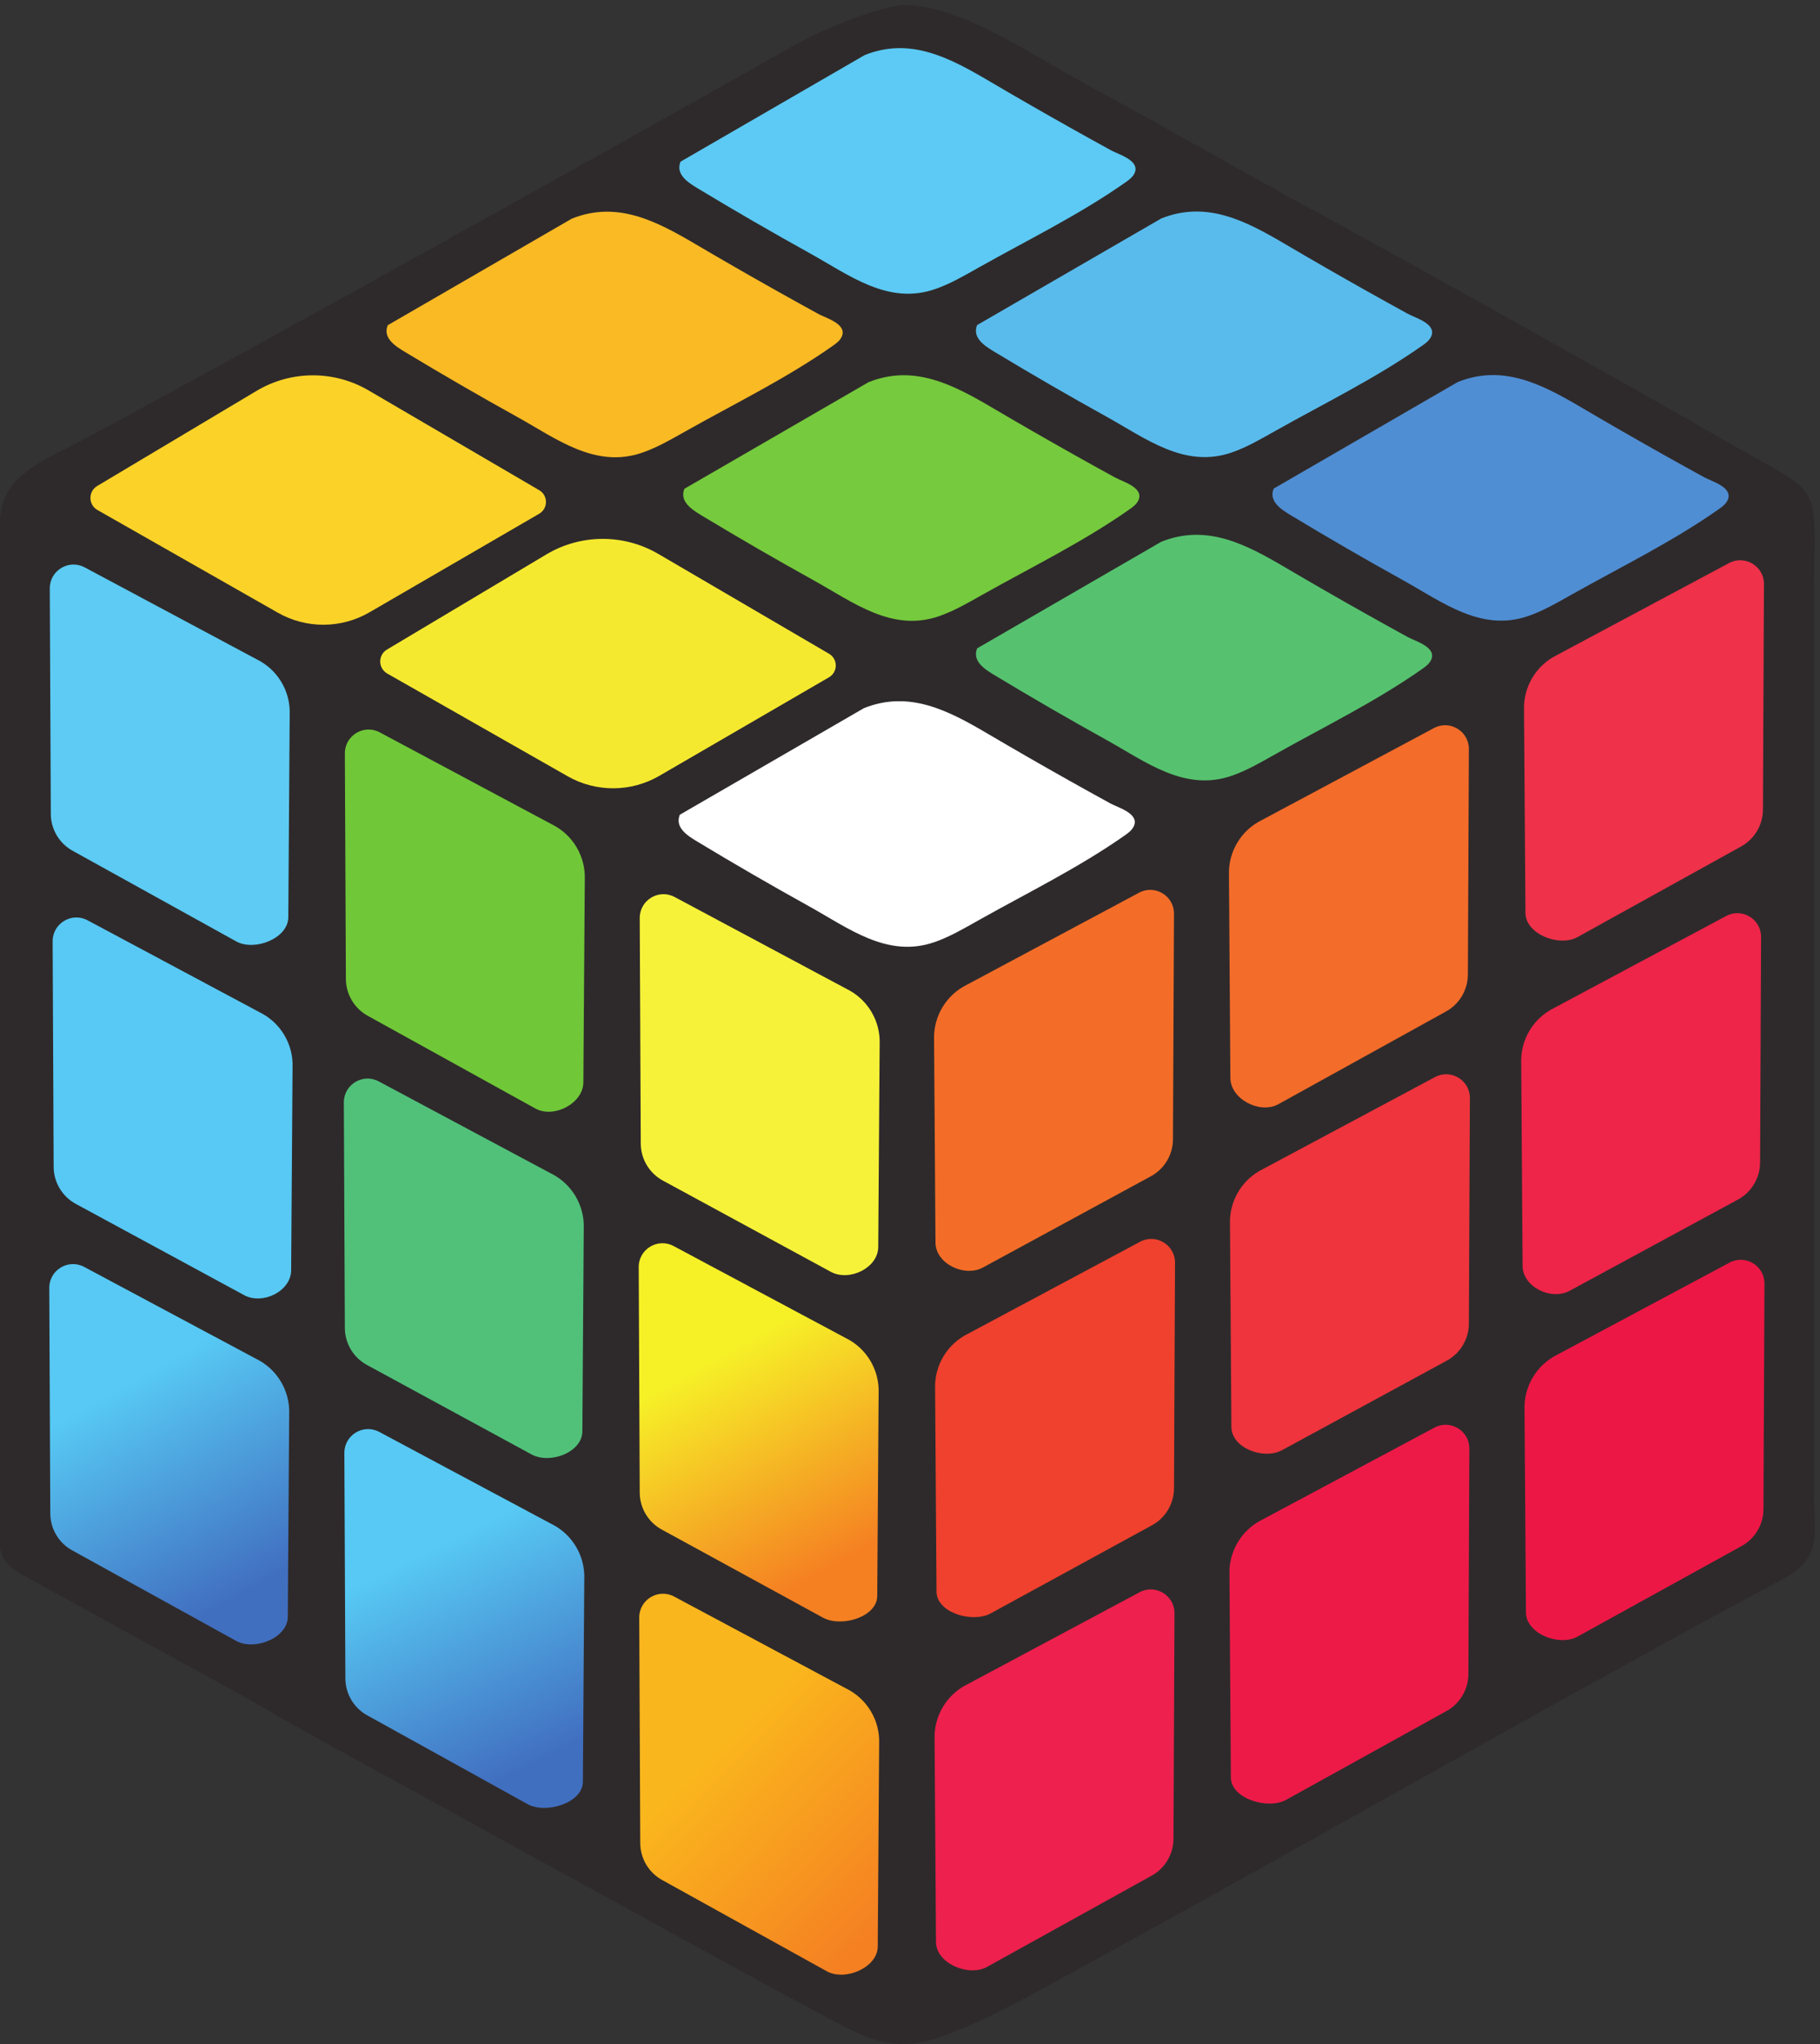 <?xml version="1.0" encoding="UTF-8" standalone="no"?>
<!-- Created with Inkscape (http://www.inkscape.org/) -->

<svg
   version="1.1"
   id="svg1"
   width="623.026"
   height="699.583"
   viewBox="0 0 623.026 699.583"
   xmlns="http://www.w3.org/2000/svg"
   xmlns:svg="http://www.w3.org/2000/svg">
  <rect x="0" y="0" width="623.026" height="699.583" fill="#333333" stroke="none"/>
  <defs
     id="defs1">
    <linearGradient
       x1="0"
       y1="0"
       x2="1"
       y2="0"
       gradientUnits="userSpaceOnUse"
       gradientTransform="matrix(300.611,-535.464,-535.464,-300.611,1081.59,1698.24)"
       spreadMethod="pad"
       id="linearGradient15">
      <stop
         style="stop-opacity:1;stop-color:#57c9f4"
         offset="0"
         id="stop14" />
      <stop
         style="stop-opacity:1;stop-color:#416fc0"
         offset="1"
         id="stop15" />
    </linearGradient>
    <clipPath
       clipPathUnits="userSpaceOnUse"
       id="clipPath15">
      <path
         d="m 971.453,1999.96 c -40.785,21.8 -90.058,-7.89 -89.851,-54.13 l 2.605,-578.72 c -0.414,-41.02 22.234,-78.79 58.609,-97.75 l 421.224,-232.49 c 47.65,-24.83 131.05,8.83 131.43,62.56 l 3.62,521.73 c 2.31,60.15 -31.12,115.99 -85.23,142.36 z"
         transform="translate(0,2.5000001e-5)"
         id="path15" />
    </clipPath>
    <linearGradient
       x1="0"
       y1="0"
       x2="1"
       y2="0"
       gradientUnits="userSpaceOnUse"
       gradientTransform="matrix(272.056,-548.295,-548.295,-272.056,1855.59,1269.65)"
       spreadMethod="pad"
       id="linearGradient19">
      <stop
         style="stop-opacity:1;stop-color:#57c9f4"
         offset="0"
         id="stop18" />
      <stop
         style="stop-opacity:1;stop-color:#416fc0"
         offset="1"
         id="stop19" />
    </linearGradient>
    <clipPath
       clipPathUnits="userSpaceOnUse"
       id="clipPath19">
      <path
         d="m 1730.95,1575.39 c -40.78,21.8 -90.05,-7.89 -89.85,-54.13 l 2.61,-578.721 c -0.42,-41.008 22.23,-78.789 58.61,-97.75 l 411.72,-227.918 c 47.65,-24.832 140.55,4.258 140.93,57.988 l 3.63,521.731 c 2.3,60.16 -31.13,116 -85.24,142.36 z"
         transform="translate(0,2.5000001e-5)"
         id="path19" />
    </clipPath>
    <linearGradient
       x1="0"
       y1="0"
       x2="1"
       y2="0"
       gradientUnits="userSpaceOnUse"
       gradientTransform="matrix(298.545,-534.42,-534.42,-298.545,2594.24,1760.92)"
       spreadMethod="pad"
       id="linearGradient22">
      <stop
         style="stop-opacity:1;stop-color:#f6f027"
         offset="0"
         id="stop21" />
      <stop
         style="stop-opacity:1;stop-color:#f58022"
         offset="1"
         id="stop22" />
    </linearGradient>
    <clipPath
       clipPathUnits="userSpaceOnUse"
       id="clipPath22">
      <path
         d="m 2488.58,2053.66 c -40.78,21.8 -90.06,-7.89 -89.85,-54.13 l 2.6,-578.72 c -0.41,-41.01 22.24,-78.79 58.61,-97.75 l 414.1,-226.19 c 47.65,-24.83 138.18,2.53 138.56,56.26 l 3.62,521.73 c 2.31,60.16 -31.12,115.99 -85.24,142.36 z"
         transform="translate(0,2.5000001e-5)"
         id="path22" />
    </clipPath>
    <linearGradient
       x1="0"
       y1="0"
       x2="1"
       y2="0"
       gradientUnits="userSpaceOnUse"
       gradientTransform="matrix(440.449,-429.358,-429.358,-440.449,2603.07,761.71)"
       spreadMethod="pad"
       id="linearGradient24">
      <stop
         style="stop-opacity:1;stop-color:#fab61d"
         offset="0"
         id="stop23" />
      <stop
         style="stop-opacity:1;stop-color:#f58022"
         offset="1"
         id="stop24" />
    </linearGradient>
    <clipPath
       clipPathUnits="userSpaceOnUse"
       id="clipPath24">
      <path
         d="m 2489.92,1151.73 c -40.79,21.79 -90.06,-7.89 -89.85,-54.14 l 2.6,-578.711 c -0.41,-41.02 22.24,-78.797 58.61,-97.758 l 422.76,-234.25 c 47.65,-24.832 129.52,10.59 129.89,64.32 l 3.63,521.739 c 2.31,60.152 -31.12,115.992 -85.24,142.359 z"
         transform="translate(0,2.5000001e-5)"
         id="path24" />
    </clipPath>
  </defs>
  <g
     id="g1"
     transform="translate(-100.383,-0.004)">
    <g
       id="group-R5">
      <path
         id="path2"
         d="m 3084.04,5246.87 c 140,0 315.83,-121.64 460,-200 179.17,-97.39 535.81,-298.81 540,-300 5.99,-1.7 739.78,-406.83 1110,-620.4 260,-149.98 229.98,-95.39 230,-379.6 0,-60.47 0,-179.54 0,-240 0,-240.13 0,-449.87 0,-690 0,-284.72 0,-555.28 0,-840 0,-194.37 0,-400 0,-570 0,-100.16 19.4,-156.98 -80,-210 -150,-80 -227.57,-122.78 -350,-190 -510,-279.999 -979.99,-549.999 -1530,-849.999 C 3381.65,111.93 3194.04,6.871 3097.41,0.582 3002.32,-5.602 2944.35,37.449 2784.54,121.488 c -54.92,28.883 -1375.51,754.282 -1320.5,725.383 10,0 -579.997,319.999 -649.997,359.999 -74.691,42.68 -60,70.54 -60,170 0,150 0,710 0,710 0,0 0,558.24 0,870 0,129.99 0,460 0,460 -0.242,8.55 0,360 -0.004,490 -0.004,130.38 100.004,160 230.004,230 519.997,280 1289.997,710 1819.997,1009.51 55.56,31.39 217.5,100.49 280,100.49"
         style="fill:#2e2a2b;fill-opacity:1;fill-rule:nonzero;stroke:none"
         transform="matrix(0.133,0,0,-0.133,0,699.587)" />
      <path
         id="path3"
         d="m 2504.47,3163.5 c 0,0 473.86,274.26 473.87,274.27 117.27,47 218.28,-6.67 320.13,-66.61 68.8,-40.49 138.02,-80.29 207.63,-119.38 35.58,-19.98 71.26,-39.77 107.05,-59.38 18.69,-10.23 71.67,-24.89 61,-55.71 -3.98,-11.49 -14.4,-19.34 -24.36,-26.33 -119.6,-83.97 -251.66,-148.2 -379.01,-219.88 -35.77,-20.14 -71.47,-41.01 -110.22,-54.57 -121.63,-42.54 -221.82,35.74 -323.53,92.1 -96.43,53.43 -191.86,108.65 -286.24,165.62 -24.64,14.88 -60.07,35.92 -46.32,69.87"
         style="fill:#ffffff;fill-opacity:1;fill-rule:nonzero;stroke:none"
         transform="matrix(0.133,0,0,-0.133,0,699.587)" />
      <path
         id="path4"
         d="m 1750.86,3588.62 410.06,244.71 c 88.68,52.92 199.13,53.42 288.29,1.3 l 439.32,-256.84 c 23.21,-13.56 23.16,-47.12 -0.09,-60.62 l -436.77,-253.61 c -72.84,-42.29 -162.67,-42.68 -235.88,-1.01 l -464.3,264.3 c -23.8,13.55 -24.15,47.73 -0.63,61.77"
         style="fill:#f5e930;fill-opacity:1;fill-rule:nonzero;stroke:none"
         transform="matrix(0.133,0,0,-0.133,0,699.587)" />
      <path
         id="path5"
         d="m 1004.94,4009.46 410.07,244.72 c 88.68,52.92 199.13,53.42 288.28,1.29 l 439.33,-256.83 c 23.2,-13.57 23.15,-47.13 -0.09,-60.62 l -436.77,-253.61 c -72.84,-42.3 -162.68,-42.68 -235.88,-1.01 l -464.3,264.29 c -23.803,13.55 -24.154,47.74 -0.64,61.77"
         style="fill:#fbd328;fill-opacity:1;fill-rule:nonzero;stroke:none"
         transform="matrix(0.133,0,0,-0.133,0,699.587)" />
      <path
         id="path6"
         d="m 3269.74,3591.64 c 0,0 473.86,274.27 473.87,274.27 117.28,47 218.28,-6.67 320.13,-66.61 68.8,-40.49 138.02,-80.29 207.63,-119.38 35.58,-19.97 71.27,-39.77 107.06,-59.37 18.68,-10.24 71.66,-24.9 60.99,-55.71 -3.98,-11.5 -14.4,-19.34 -24.36,-26.33 -119.6,-83.98 -251.66,-148.2 -379.01,-219.89 -35.77,-20.14 -71.47,-41.01 -110.22,-54.56 -121.62,-42.55 -221.82,35.73 -323.53,92.09 -96.42,53.44 -191.86,108.65 -286.24,165.62 -24.64,14.88 -60.07,35.92 -46.32,69.87"
         style="fill:#56c26f;fill-opacity:1;fill-rule:nonzero;stroke:none"
         transform="matrix(0.133,0,0,-0.133,0,699.587)" />
      <path
         id="path7"
         d="m 4032.96,4002.7 c 0,0 473.86,274.27 473.87,274.27 117.27,47.01 218.28,-6.67 320.13,-66.61 68.8,-40.49 138.02,-80.29 207.63,-119.37 35.58,-19.98 71.26,-39.78 107.05,-59.38 18.69,-10.23 71.67,-24.9 60.99,-55.71 -3.98,-11.5 -14.39,-19.34 -24.35,-26.33 -119.6,-83.98 -251.66,-148.2 -379.01,-219.89 -35.78,-20.14 -71.47,-41.01 -110.22,-54.56 -121.63,-42.54 -221.82,35.73 -323.53,92.1 -96.43,53.43 -191.86,108.65 -286.24,165.62 -24.64,14.87 -60.08,35.92 -46.32,69.86"
         style="fill:#508ed3;fill-opacity:1;fill-rule:nonzero;stroke:none"
         transform="matrix(0.133,0,0,-0.133,0,699.587)" />
      <path
         id="path8"
         d="m 2516.31,4002.26 c 0,0 473.86,274.28 473.87,274.28 117.27,47 218.28,-6.67 320.12,-66.61 68.81,-40.5 138.03,-80.29 207.64,-119.38 35.58,-19.98 71.26,-39.77 107.05,-59.38 18.69,-10.23 71.66,-24.89 60.99,-55.71 -3.98,-11.49 -14.39,-19.34 -24.35,-26.33 -119.6,-83.97 -251.66,-148.2 -379.01,-219.89 -35.78,-20.13 -71.47,-41 -110.22,-54.56 -121.63,-42.54 -221.82,35.74 -323.53,92.1 -96.43,53.43 -191.86,108.65 -286.24,165.62 -24.64,14.87 -60.08,35.92 -46.32,69.86"
         style="fill:#76ca3d;fill-opacity:1;fill-rule:nonzero;stroke:none"
         transform="matrix(0.133,0,0,-0.133,0,699.587)" />
      <path
         id="path9"
         d="m 3269.74,4423.55 c 0,0 473.86,274.27 473.87,274.27 117.28,47 218.28,-6.67 320.13,-66.61 68.8,-40.5 138.02,-80.29 207.63,-119.38 35.58,-19.97 71.27,-39.78 107.06,-59.37 18.68,-10.24 71.66,-24.9 60.99,-55.71 -3.98,-11.5 -14.4,-19.34 -24.36,-26.34 -119.6,-83.97 -251.66,-148.19 -379.01,-219.88 -35.77,-20.14 -71.47,-41.01 -110.22,-54.57 -121.62,-42.54 -221.82,35.74 -323.53,92.1 -96.42,53.43 -191.86,108.65 -286.24,165.62 -24.64,14.87 -60.07,35.92 -46.32,69.87"
         style="fill:#59bbec;fill-opacity:1;fill-rule:nonzero;stroke:none"
         transform="matrix(0.133,0,0,-0.133,0,699.587)" />
      <path
         id="path10"
         d="m 2506.31,4843.96 c 0,0 473.86,274.26 473.87,274.27 117.27,47 218.28,-6.67 320.12,-66.61 68.81,-40.49 138.03,-80.29 207.64,-119.38 35.58,-19.97 71.26,-39.78 107.05,-59.37 18.69,-10.24 71.66,-24.9 60.99,-55.72 -3.98,-11.49 -14.39,-19.34 -24.35,-26.33 -119.6,-83.97 -251.66,-148.19 -379.01,-219.89 -35.78,-20.13 -71.47,-41 -110.22,-54.55 -121.63,-42.55 -221.82,35.73 -323.53,92.09 -96.43,53.43 -191.86,108.66 -286.24,165.62 -24.64,14.87 -60.08,35.92 -46.32,69.87"
         style="fill:#5ccaf4;fill-opacity:1;fill-rule:nonzero;stroke:none"
         transform="matrix(0.133,0,0,-0.133,0,699.587)" />
      <path
         id="path11"
         d="m 1752.66,4423.11 c 0,0 473.86,274.27 473.86,274.27 117.28,47 218.29,-6.67 320.13,-66.61 68.81,-40.49 138.02,-80.29 207.64,-119.37 35.58,-19.98 71.26,-39.78 107.05,-59.38 18.69,-10.23 71.66,-24.89 60.99,-55.71 -3.98,-11.5 -14.4,-19.34 -24.35,-26.33 -119.61,-83.98 -251.67,-148.2 -379.01,-219.89 -35.78,-20.14 -71.47,-41.01 -110.23,-54.56 -121.62,-42.54 -221.81,35.73 -323.53,92.09 -96.42,53.44 -191.85,108.66 -286.23,165.63 -24.65,14.87 -60.08,35.92 -46.32,69.86"
         style="fill:#faba24;fill-opacity:1;fill-rule:nonzero;stroke:none"
         transform="matrix(0.133,0,0,-0.133,0,699.587)" />
      <path
         id="path12"
         d="m 972.754,3800.05 c -40.785,21.8 -90.059,-7.89 -89.852,-54.13 l 2.606,-578.72 c -0.414,-41.02 22.234,-78.79 58.605,-97.75 l 419.927,-232.58 c 47.65,-24.83 132.35,8.92 132.73,62.65 l 3.62,521.73 c 2.31,60.15 -31.12,115.99 -85.23,142.36 l -442.406,236.44"
         style="fill:#5dcbf3;fill-opacity:1;fill-rule:nonzero;stroke:none"
         transform="matrix(0.133,0,0,-0.133,0,699.587)" />
      <path
         id="path13"
         d="m 980.113,2891.9 c -40.785,21.79 -90.054,-7.89 -89.847,-54.14 l 2.601,-578.71 c -0.41,-41.02 22.238,-78.79 58.61,-97.75 l 432.573,-234.43 c 47.65,-24.83 119.71,10.76 120.08,64.5 l 3.63,521.73 c 2.31,60.15 -31.13,115.99 -85.24,142.36 L 980.113,2891.9"
         style="fill:#58c9f5;fill-opacity:1;fill-rule:nonzero;stroke:none"
         transform="matrix(0.133,0,0,-0.133,0,699.587)" />
      <path
         id="path14"
         d="m 971.453,1999.96 c -40.785,21.8 -90.058,-7.89 -89.851,-54.13 l 2.605,-578.72 c -0.414,-41.02 22.234,-78.79 58.609,-97.75 l 421.224,-232.49 c 47.65,-24.83 131.05,8.83 131.43,62.56 l 3.62,521.73 c 2.31,60.15 -31.12,115.99 -85.23,142.36 l -442.407,236.44"
         style="fill:url(#linearGradient15);fill-opacity:1;fill-rule:nonzero;stroke:none"
         transform="matrix(0.133,0,0,-0.133,0,699.587)"
         clip-path="url(#clipPath15)" />
      <path
         id="path16"
         d="m 1732.25,3375.48 c -40.78,21.8 -90.05,-7.89 -89.85,-54.13 l 2.61,-578.72 c -0.42,-41.02 22.23,-78.79 58.61,-97.75 l 430.42,-238.01 c 47.65,-24.83 121.85,14.35 122.23,68.08 l 3.63,521.73 c 2.3,60.15 -31.13,115.99 -85.24,142.36 l -442.41,236.44"
         style="fill:#70c838;fill-opacity:1;fill-rule:nonzero;stroke:none"
         transform="matrix(0.133,0,0,-0.133,0,699.587)" />
      <path
         id="path17"
         d="m 1729.62,2477.33 c -40.79,21.8 -90.06,-7.89 -89.85,-54.13 l 2.6,-578.72 c -0.41,-41.02 22.24,-78.79 58.61,-97.75 l 423.06,-229.86 c 47.65,-24.83 129.22,6.2 129.59,59.93 l 3.63,521.73 c 2.31,60.15 -31.13,115.99 -85.24,142.36 l -442.4,236.44"
         style="fill:#51c17a;fill-opacity:1;fill-rule:nonzero;stroke:none"
         transform="matrix(0.133,0,0,-0.133,0,699.587)" />
      <path
         id="path18"
         d="m 1730.95,1575.39 c -40.78,21.8 -90.05,-7.89 -89.85,-54.13 l 2.61,-578.721 c -0.42,-41.008 22.23,-78.789 58.61,-97.75 l 411.72,-227.918 c 47.65,-24.832 140.55,4.258 140.93,57.988 l 3.63,521.731 c 2.3,60.16 -31.13,116 -85.24,142.36 l -442.41,236.44"
         style="fill:url(#linearGradient19);fill-opacity:1;fill-rule:nonzero;stroke:none"
         transform="matrix(0.133,0,0,-0.133,0,699.587)"
         clip-path="url(#clipPath19)" />
      <path
         id="path20"
         d="m 2491.22,2951.81 c -40.79,21.8 -90.06,-7.88 -89.85,-54.13 l 2.6,-578.72 c -0.41,-41.01 22.24,-78.79 58.61,-97.75 l 431.46,-234.34 c 47.65,-24.83 120.82,10.68 121.19,64.41 l 3.63,521.73 c 2.31,60.16 -31.12,116 -85.24,142.36 l -442.4,236.44"
         style="fill:#f6f239;fill-opacity:1;fill-rule:nonzero;stroke:none"
         transform="matrix(0.133,0,0,-0.133,0,699.587)" />
      <path
         id="path21"
         d="m 2488.58,2053.66 c -40.78,21.8 -90.06,-7.89 -89.85,-54.13 l 2.6,-578.72 c -0.41,-41.01 22.24,-78.79 58.61,-97.75 l 414.1,-226.19 c 47.65,-24.83 138.18,2.53 138.56,56.26 l 3.62,521.73 c 2.31,60.16 -31.12,115.99 -85.24,142.36 l -442.4,236.44"
         style="fill:url(#linearGradient22);fill-opacity:1;fill-rule:nonzero;stroke:none"
         transform="matrix(0.133,0,0,-0.133,0,699.587)"
         clip-path="url(#clipPath22)" />
      <path
         id="path23"
         d="m 2489.92,1151.73 c -40.79,21.79 -90.06,-7.89 -89.85,-54.14 l 2.6,-578.711 c -0.41,-41.02 22.24,-78.797 58.61,-97.758 l 422.76,-234.25 c 47.65,-24.832 129.52,10.59 129.89,64.32 l 3.63,521.739 c 2.31,60.152 -31.12,115.992 -85.24,142.359 l -442.4,236.441"
         style="fill:url(#linearGradient24);fill-opacity:1;fill-rule:nonzero;stroke:none"
         transform="matrix(0.133,0,0,-0.133,0,699.587)"
         clip-path="url(#clipPath24)" />
      <path
         id="path25"
         d="m 5205.06,3811.14 c 40.79,21.8 90.06,-7.89 89.85,-54.13 l -2.6,-578.72 c 0.41,-41.02 -22.24,-78.79 -58.61,-97.75 l -419.93,-232.58 c -47.65,-24.83 -132.35,8.92 -132.72,62.65 l -3.63,521.73 c -2.31,60.15 31.12,115.99 85.24,142.36 l 442.4,236.44"
         style="fill:#ef314a;fill-opacity:1;fill-rule:nonzero;stroke:none"
         transform="matrix(0.133,0,0,-0.133,0,699.587)" />
      <path
         id="path26"
         d="m 5197.7,2902.99 c 40.78,21.79 90.06,-7.89 89.85,-54.13 l -2.6,-578.72 c 0.41,-41.02 -22.24,-78.79 -58.61,-97.75 l -432.58,-234.43 c -47.65,-24.83 -119.7,10.76 -120.08,64.5 l -3.62,521.73 c -2.31,60.15 31.12,115.99 85.24,142.36 l 442.4,236.44"
         style="fill:#ee2449;fill-opacity:1;fill-rule:nonzero;stroke:none"
         transform="matrix(0.133,0,0,-0.133,0,699.587)" />
      <path
         id="path27"
         d="m 5206.36,2011.05 c 40.79,21.8 90.06,-7.89 89.85,-54.13 l -2.6,-578.72 c 0.41,-41.02 -22.24,-78.79 -58.61,-97.75 l -421.23,-232.49 c -47.65,-24.83 -131.05,8.83 -131.42,62.56 l -3.63,521.73 c -2.31,60.15 31.12,115.99 85.24,142.36 l 442.4,236.44"
         style="fill:#ed1745;fill-opacity:1;fill-rule:nonzero;stroke:none"
         transform="matrix(0.133,0,0,-0.133,0,699.587)" />
      <path
         id="path28"
         d="m 4445.56,3386.57 c 40.78,21.8 90.06,-7.89 89.85,-54.13 l -2.6,-578.72 c 0.41,-41.02 -22.24,-78.79 -58.61,-97.75 l -430.43,-238.01 c -47.65,-24.83 -121.85,14.35 -122.23,68.08 l -3.62,521.73 c -2.31,60.15 31.12,115.99 85.24,142.36 l 442.4,236.44"
         style="fill:#f46c2a;fill-opacity:1;fill-rule:nonzero;stroke:none"
         transform="matrix(0.133,0,0,-0.133,0,699.587)" />
      <path
         id="path29"
         d="m 4448.2,2488.42 c 40.78,21.8 90.06,-7.89 89.85,-54.13 l -2.61,-578.72 c 0.42,-41.02 -22.23,-78.79 -58.6,-97.75 l -423.07,-229.86 c -47.65,-24.83 -129.21,6.2 -129.59,59.93 l -3.62,521.73 c -2.31,60.15 31.12,115.99 85.24,142.36 l 442.4,236.44"
         style="fill:#ef343d;fill-opacity:1;fill-rule:nonzero;stroke:none"
         transform="matrix(0.133,0,0,-0.133,0,699.587)" />
      <path
         id="path30"
         d="m 4446.86,1586.48 c 40.78,21.8 90.06,-7.89 89.85,-54.13 l -2.6,-578.721 c 0.41,-41.008 -22.24,-78.789 -58.61,-97.75 L 4063.77,627.961 c -47.65,-24.832 -140.55,4.258 -140.93,57.988 l -3.62,521.731 c -2.31,60.16 31.12,116 85.24,142.36 l 442.4,236.44"
         style="fill:#ed1a48;fill-opacity:1;fill-rule:nonzero;stroke:none"
         transform="matrix(0.133,0,0,-0.133,0,699.587)" />
      <path
         id="path31"
         d="m 3686.59,2962.9 c 40.79,21.8 90.06,-7.88 89.85,-54.13 l -2.6,-578.72 c 0.41,-41.01 -22.24,-78.79 -58.61,-97.75 l -431.46,-234.34 c -47.65,-24.83 -120.82,10.68 -121.19,64.41 l -3.63,521.73 c -2.31,60.16 31.13,116 85.24,142.36 l 442.4,236.44"
         style="fill:#f46d28;fill-opacity:1;fill-rule:nonzero;stroke:none"
         transform="matrix(0.133,0,0,-0.133,0,699.587)" />
      <path
         id="path32"
         d="m 3689.23,2064.75 c 40.79,21.8 90.06,-7.89 89.85,-54.13 l -2.6,-578.72 c 0.41,-41.01 -22.24,-78.79 -58.61,-97.75 l -414.1,-226.19 c -47.65,-24.83 -138.18,2.53 -138.55,56.26 l -3.63,521.73 c -2.31,60.16 31.12,115.99 85.24,142.36 l 442.4,236.44"
         style="fill:#f0412e;fill-opacity:1;fill-rule:nonzero;stroke:none"
         transform="matrix(0.133,0,0,-0.133,0,699.587)" />
      <path
         id="path33"
         d="m 3687.89,1162.82 c 40.79,21.79 90.06,-7.89 89.85,-54.14 l -2.6,-578.711 c 0.41,-41.02 -22.24,-78.789 -58.61,-97.758 l -422.76,-234.25 c -47.65,-24.832 -129.52,10.59 -129.89,64.328 l -3.63,521.731 c -2.31,60.152 31.13,115.992 85.24,142.359 l 442.4,236.441"
         style="fill:#ee204d;fill-opacity:1;fill-rule:nonzero;stroke:none"
         transform="matrix(0.133,0,0,-0.133,0,699.587)" />
    </g>
  </g>
</svg>
